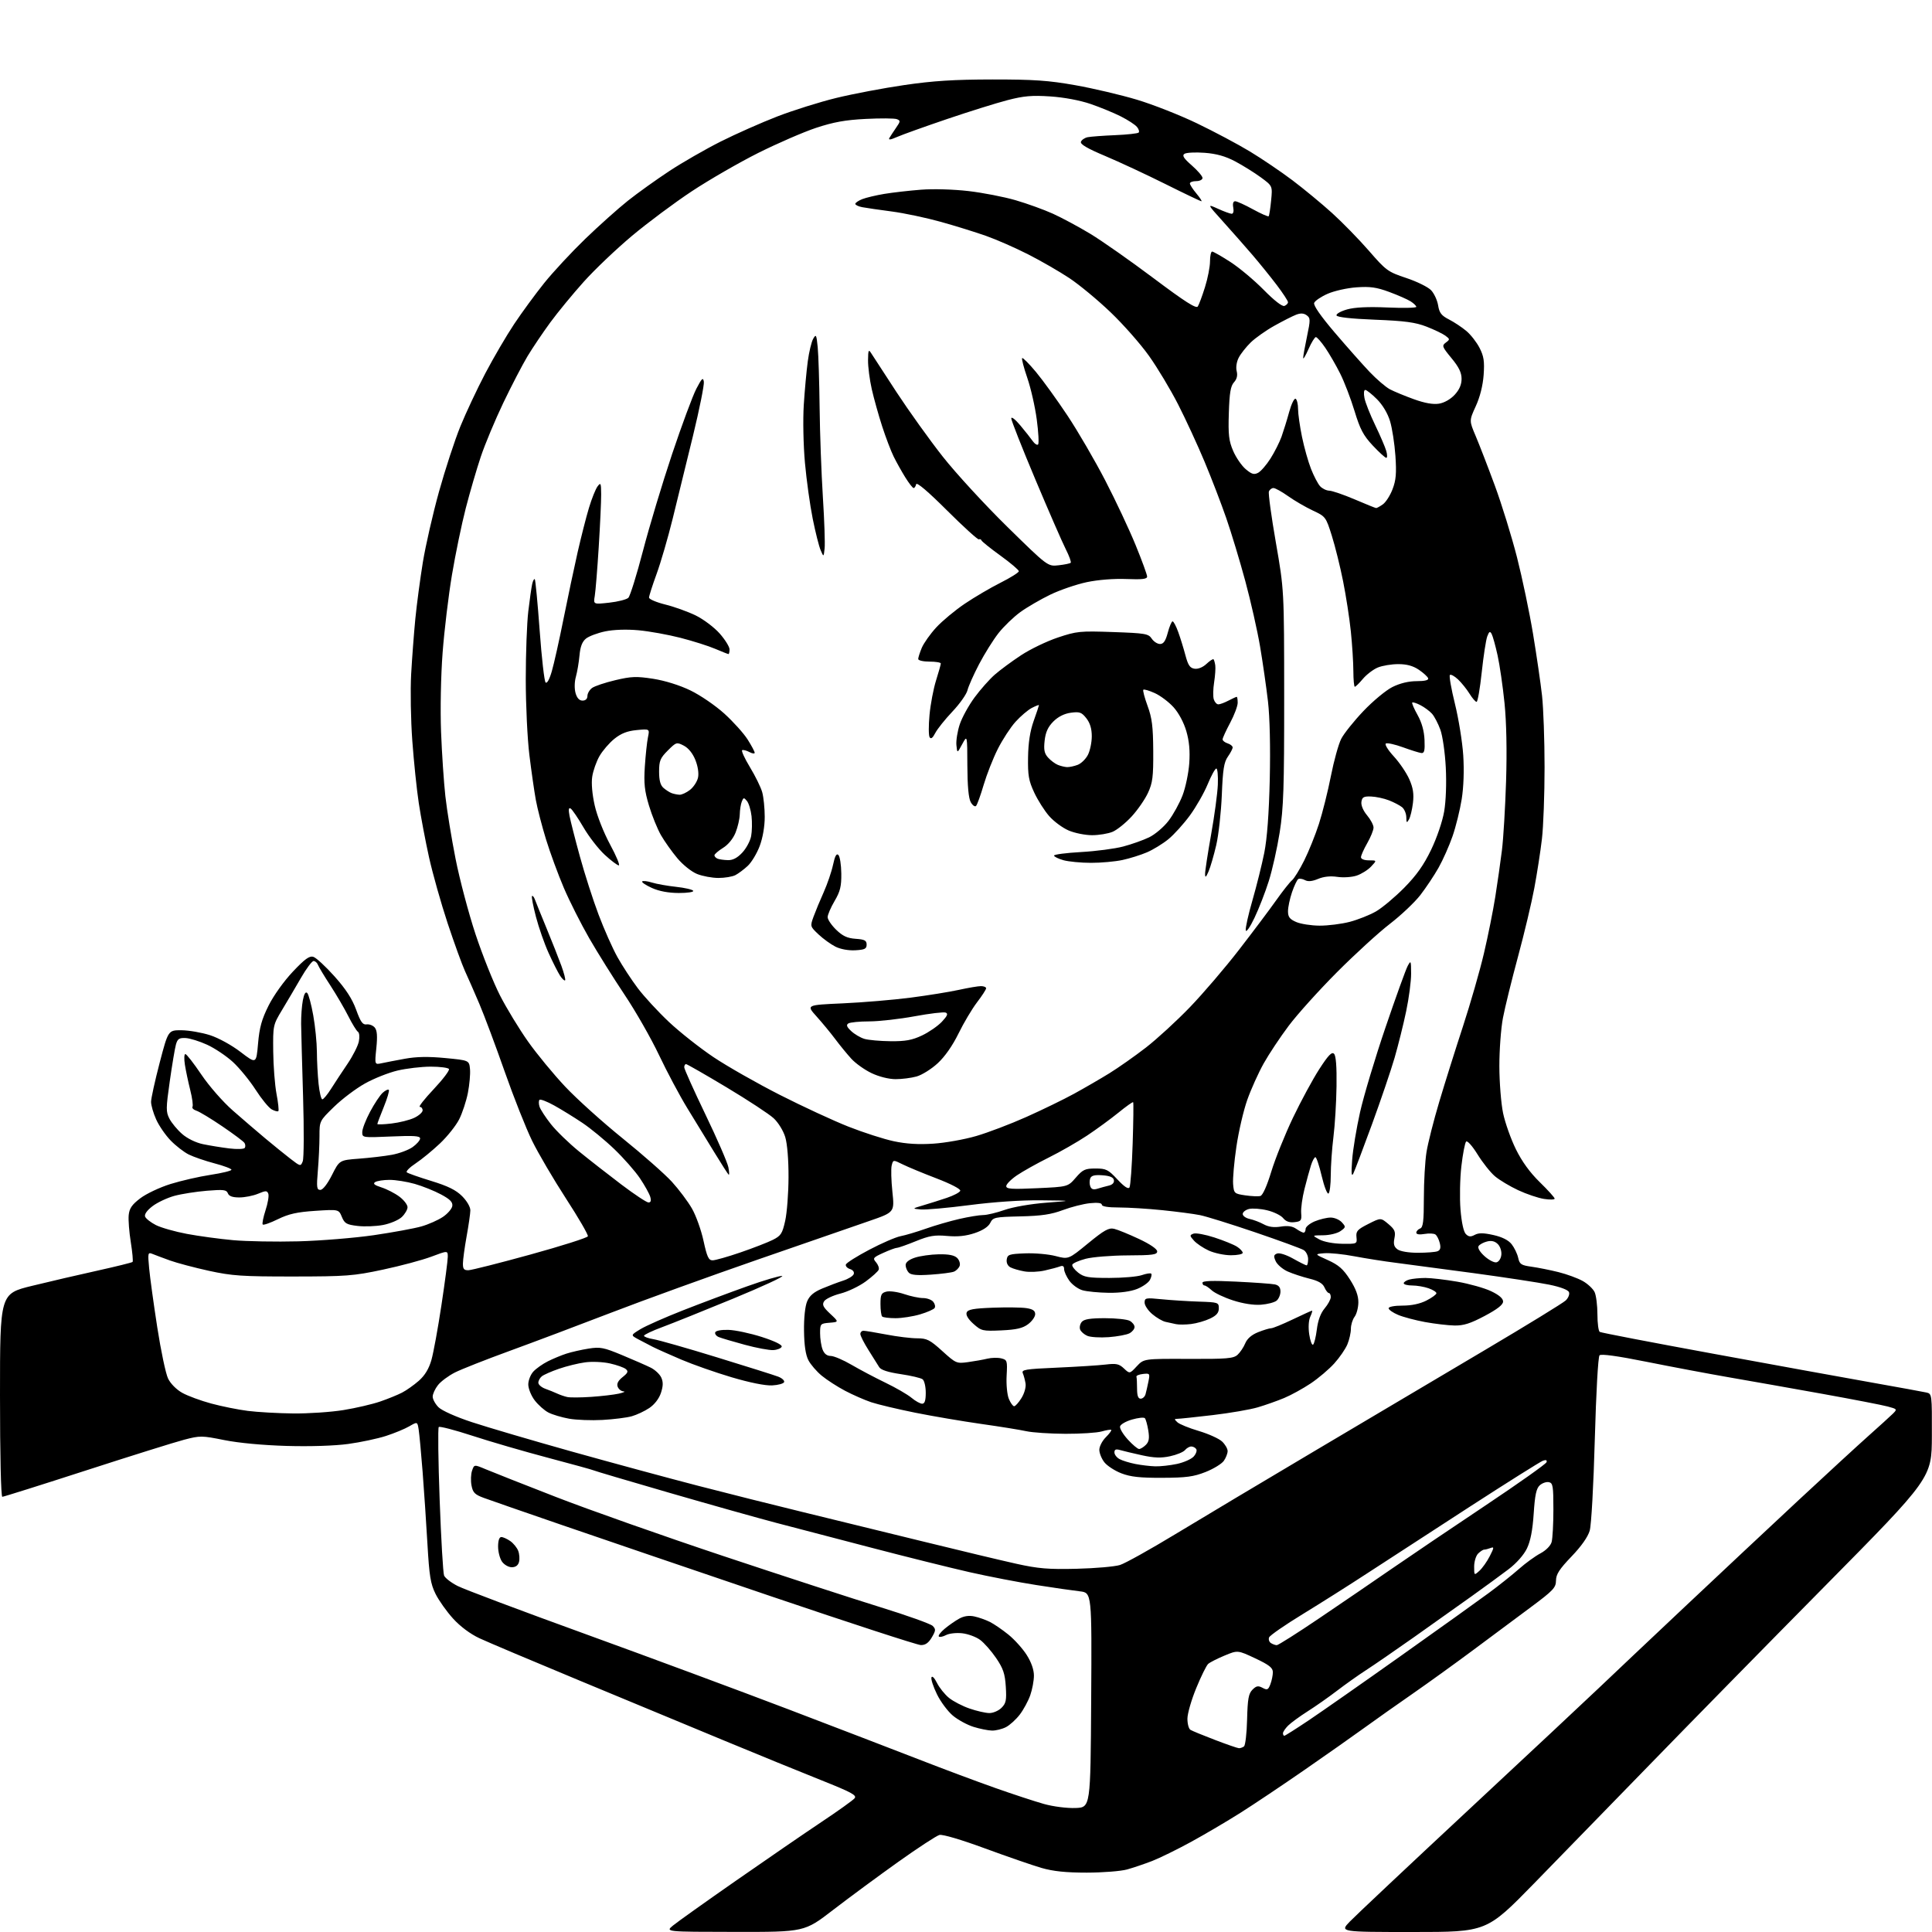 <?xml version="1.0" encoding="UTF-8" standalone="no"?>
<svg 
  version="1.1" 
  xmlns="http://www.w3.org/2000/svg" 
  xmlns:xlink="http://www.w3.org/1999/xlink" 
  xmlns:svg="http://www.w3.org/2000/svg"
  xmlns:rdf="http://www.w3.org/1999/02/22-rdf-syntax-ns#"
  xmlns:cc="http://creativecommons.org/ns#"
  xmlns:dc="http://purl.org/dc/elements/1.1/"
  viewBox="0 0 768 768"
  width="768"
  height="768"
>
<style>svg {background-color: white; }</style>"
<path stroke="none" fill="black" fill-rule="evenodd" d="M292.14,767.96C264.50,767.93 264.50,767.93 267.50,765.45C269.15,764.08 280.40,756.07 292.50,747.64C304.60,739.21 319.91,728.70 326.51,724.29C333.12,719.89 339.06,715.64 339.71,714.85C340.71,713.65 338.52,712.47 326.20,707.56C318.11,704.34 300.93,697.32 288.00,691.96C275.07,686.60 249.20,675.86 230.50,668.10C211.80,660.34 193.86,652.76 190.63,651.25C186.98,649.55 183.01,646.60 180.13,643.44C177.58,640.64 174.44,636.22 173.14,633.60C171.14,629.58 170.65,626.50 169.91,613.67C169.43,605.33 168.57,592.42 167.99,585.00C167.41,577.58 166.71,570.06 166.43,568.30C165.93,565.11 165.93,565.11 162.71,566.97C160.95,568.00 156.77,569.73 153.43,570.81C150.08,571.89 143.32,573.33 138.40,574.00C133.03,574.73 123.24,575.05 113.97,574.78C104.56,574.51 94.84,573.60 89.17,572.46C80.21,570.66 79.56,570.65 73.17,572.32C69.50,573.28 51.95,578.77 34.17,584.53C16.38,590.29 1.42,595.00 0.92,595.00C0.38,595.00 0.00,578.41 0.00,554.62C0.00,514.25 0.00,514.25 12.75,511.14C19.76,509.42 31.51,506.69 38.86,505.07C46.21,503.44 52.43,501.90 52.70,501.64C52.96,501.38 52.64,497.86 52.00,493.83C51.35,489.80 50.97,484.94 51.16,483.04C51.43,480.34 52.43,478.87 55.79,476.32C58.14,474.53 63.54,471.98 67.79,470.66C72.03,469.34 79.21,467.70 83.75,467.01C88.29,466.32 92.00,465.41 92.00,464.99C92.00,464.57 88.96,463.42 85.25,462.45C81.54,461.47 76.92,459.88 75.00,458.92C73.08,457.96 69.84,455.44 67.80,453.33C65.77,451.23 63.19,447.48 62.08,445.00C60.96,442.52 60.05,439.38 60.05,438.00C60.06,436.62 61.59,429.65 63.46,422.50C66.86,409.50 66.86,409.50 72.18,409.54C75.11,409.57 80.18,410.45 83.45,411.49C86.86,412.59 92.06,415.44 95.63,418.18C101.87,422.95 101.87,422.95 102.58,414.83C103.13,408.45 104.04,405.19 106.78,399.71C108.78,395.71 112.90,389.96 116.43,386.23C121.24,381.15 123.02,379.87 124.59,380.37C125.70,380.72 129.47,384.21 132.97,388.12C137.46,393.14 139.99,397.04 141.57,401.37C143.35,406.29 144.18,407.44 145.74,407.21C146.82,407.06 148.27,407.63 148.98,408.48C149.91,409.60 150.08,411.87 149.60,416.64C148.92,423.25 148.92,423.25 151.71,422.65C153.24,422.32 157.43,421.51 161.00,420.86C165.55,420.03 170.34,419.95 177.00,420.59C186.50,421.50 186.50,421.50 186.83,425.00C187.01,426.92 186.63,431.18 185.99,434.46C185.34,437.75 183.78,442.47 182.52,444.97C181.25,447.46 177.81,451.79 174.86,454.57C171.91,457.36 167.57,460.92 165.21,462.48C162.85,464.04 161.27,465.63 161.71,466.02C162.14,466.40 166.52,467.94 171.44,469.45C178.05,471.47 181.25,473.05 183.69,475.49C185.61,477.41 186.99,479.79 186.97,481.15C186.95,482.44 186.28,487.10 185.48,491.50C184.69,495.90 184.03,500.74 184.02,502.25C184.00,504.46 184.44,504.99 186.25,504.93C187.49,504.89 198.59,502.08 210.92,498.68C223.25,495.28 233.50,492.02 233.69,491.44C233.88,490.85 229.97,484.10 224.99,476.44C220.02,468.77 213.96,458.45 211.53,453.50C209.11,448.55 204.20,436.18 200.63,426.00C197.06,415.82 192.52,403.68 190.53,399.00C188.54,394.32 185.98,388.48 184.83,386.00C183.69,383.52 180.59,374.98 177.94,367.00C175.30,359.02 171.98,347.24 170.55,340.81C169.13,334.38 167.30,324.71 166.48,319.31C165.66,313.92 164.50,302.75 163.90,294.50C163.29,286.25 163.09,274.32 163.44,268.00C163.79,261.68 164.54,251.78 165.10,246.00C165.67,240.22 167.02,230.10 168.09,223.50C169.17,216.90 172.06,204.27 174.51,195.44C176.97,186.61 180.78,174.96 182.98,169.56C185.18,164.15 189.65,154.64 192.91,148.42C196.18,142.21 201.34,133.38 204.39,128.81C207.43,124.24 212.81,116.90 216.34,112.50C219.88,108.10 227.21,100.21 232.63,94.97C238.06,89.73 245.69,82.91 249.58,79.81C253.47,76.72 260.90,71.40 266.08,67.99C271.26,64.58 280.45,59.30 286.50,56.26C292.55,53.22 302.66,48.74 308.97,46.30C315.29,43.86 325.85,40.54 332.45,38.93C339.06,37.32 351.22,35.01 359.48,33.81C370.94,32.13 379.23,31.61 394.50,31.59C411.04,31.58 416.75,31.97 427.50,33.88C434.65,35.15 445.68,37.75 452.00,39.65C458.32,41.55 469.05,45.77 475.84,49.04C482.62,52.30 492.07,57.32 496.83,60.20C501.59,63.08 509.22,68.24 513.78,71.68C518.34,75.12 525.44,80.99 529.56,84.72C533.68,88.45 540.26,95.20 544.19,99.72C551.00,107.56 551.69,108.07 559.02,110.51C563.26,111.92 567.70,114.11 568.90,115.39C570.10,116.67 571.35,119.38 571.68,121.41C572.16,124.40 572.99,125.46 576.01,127.00C578.06,128.05 581.16,130.11 582.91,131.58C584.66,133.05 587.02,136.08 588.16,138.32C589.85,141.63 590.15,143.64 589.77,149.04C589.46,153.26 588.32,157.80 586.65,161.45C584.01,167.22 584.01,167.22 586.62,173.36C588.05,176.74 591.47,185.57 594.21,193.00C596.95,200.43 600.91,213.25 603.02,221.50C605.12,229.75 608.00,243.47 609.41,252.00C610.82,260.52 612.43,271.55 612.98,276.50C613.53,281.45 613.99,294.27 613.99,305.00C613.99,315.73 613.52,328.55 612.94,333.50C612.36,338.45 611.00,347.23 609.92,353.00C608.85,358.77 605.93,371.05 603.43,380.28C600.94,389.50 598.24,400.45 597.45,404.61C596.65,408.77 596.01,417.42 596.02,423.84C596.03,430.25 596.70,438.65 597.50,442.50C598.31,446.35 600.60,452.80 602.59,456.84C604.99,461.72 608.18,466.12 612.10,469.94C615.35,473.11 618.00,476.05 618.00,476.48C618.00,476.90 616.09,476.96 613.75,476.59C611.41,476.22 606.80,474.66 603.50,473.12C600.20,471.58 596.04,469.09 594.26,467.58C592.48,466.08 589.37,462.16 587.35,458.89C585.29,455.56 583.29,453.31 582.81,453.79C582.34,454.26 581.49,458.67 580.92,463.58C580.35,468.48 580.20,476.24 580.57,480.80C580.99,485.91 581.80,489.66 582.69,490.55C583.82,491.68 584.60,491.75 586.23,490.88C587.79,490.04 589.69,490.06 593.64,490.94C597.16,491.73 599.62,492.97 600.91,494.61C601.98,495.98 603.15,498.40 603.50,500.00C604.06,502.56 604.68,502.97 608.82,503.54C611.39,503.90 616.20,504.86 619.50,505.68C622.80,506.50 627.14,508.09 629.15,509.21C631.15,510.33 633.29,512.34 633.90,513.67C634.50,515.00 635.00,518.97 635.00,522.49C635.00,526.00 635.42,529.14 635.92,529.45C636.43,529.77 656.57,533.64 680.67,538.06C704.78,542.49 733.27,547.67 744.00,549.57C754.73,551.48 764.51,553.26 765.75,553.54C767.98,554.03 768.00,554.22 767.95,570.77C767.90,587.50 767.90,587.50 725.43,630.50C702.06,654.15 670.71,686.10 655.76,701.50C640.81,716.90 620.11,738.16 609.76,748.75C590.95,768.00 590.95,768.00 561.77,768.00C532.59,768.00 532.59,768.00 536.55,763.88C538.72,761.62 559.85,741.74 583.50,719.71C607.15,697.68 630.55,675.79 635.50,671.07C640.45,666.35 655.75,651.89 669.50,638.94C683.25,625.99 703.66,606.86 714.85,596.44C726.04,586.02 738.64,574.44 742.85,570.69C747.06,566.95 751.35,563.04 752.39,562.02C754.25,560.19 754.21,560.13 750.36,559.10C748.19,558.51 736.54,556.26 724.46,554.08C712.38,551.91 695.75,548.96 687.50,547.54C679.25,546.11 664.47,543.33 654.66,541.36C642.96,539.01 636.48,538.12 635.84,538.76C635.27,539.33 634.48,553.50 633.96,572.12C633.46,590.45 632.58,606.21 631.94,608.44C631.21,610.96 628.59,614.68 624.68,618.75C619.87,623.77 618.56,625.79 618.53,628.29C618.50,631.13 617.46,632.24 608.50,638.90C603.00,642.99 592.65,650.69 585.50,656.01C578.35,661.33 567.55,669.11 561.50,673.31C555.45,677.50 546.90,683.54 542.50,686.73C538.10,689.92 527.30,697.52 518.50,703.61C509.70,709.70 498.23,717.38 493.00,720.68C487.77,723.98 479.00,729.15 473.50,732.16C468.00,735.17 461.02,738.59 458.00,739.77C454.98,740.94 450.48,742.46 448.00,743.15C445.52,743.83 438.32,744.39 432.00,744.40C423.70,744.40 418.69,743.88 414.00,742.53C410.43,741.49 400.32,738.00 391.54,734.77C382.15,731.31 374.70,729.11 373.45,729.42C372.29,729.71 364.85,734.58 356.92,740.23C348.99,745.88 337.39,754.44 331.14,759.25C319.78,768.00 319.78,768.00 292.14,767.96zM427.50,718.71C433.50,718.50 433.50,718.50 433.76,675.81C434.02,633.13 434.02,633.13 429.26,632.58C426.64,632.28 418.83,631.16 411.90,630.07C404.97,628.99 393.04,626.69 385.40,624.96C377.75,623.22 360.25,618.87 346.50,615.27C332.75,611.68 315.70,607.23 308.61,605.37C301.53,603.51 282.42,598.14 266.16,593.43C249.89,588.71 236.32,584.70 236.00,584.50C235.68,584.30 227.56,582.06 217.96,579.52C208.36,576.98 194.78,573.03 187.79,570.74C180.80,568.46 174.78,566.89 174.41,567.26C174.04,567.63 174.20,580.66 174.77,596.21C175.34,611.77 176.13,625.31 176.53,626.30C176.93,627.28 179.35,629.16 181.93,630.46C184.50,631.77 207.28,640.34 232.55,649.50C257.82,658.67 294.25,672.18 313.50,679.52C332.75,686.87 356.15,695.85 365.50,699.49C374.85,703.13 388.35,708.18 395.50,710.70C402.65,713.23 411.43,716.11 415.00,717.11C418.68,718.14 424.11,718.83 427.50,718.71zM492.50,694.94C493.05,694.96 493.95,694.64 494.50,694.23C495.05,693.83 495.61,689.01 495.74,683.53C495.95,675.32 496.32,673.24 497.87,671.68C499.41,670.14 500.14,670.01 501.89,670.94C503.75,671.94 504.14,671.76 505.01,669.48C505.55,668.04 505.99,665.89 505.98,664.68C505.96,662.97 504.47,661.80 498.98,659.22C492.00,655.94 492.00,655.94 486.75,658.13C483.86,659.33 480.94,660.82 480.26,661.44C479.57,662.05 477.44,666.37 475.53,671.03C473.61,675.69 472.03,681.16 472.02,683.19C472.01,685.22 472.54,687.22 473.21,687.63C473.87,688.04 478.26,689.85 482.96,691.64C487.66,693.44 491.95,694.92 492.50,694.94zM510.54,690.00C510.83,690.00 515.22,687.22 520.29,683.82C525.35,680.42 541.88,668.87 557.00,658.14C572.12,647.42 587.79,636.21 591.82,633.23C595.84,630.26 601.25,625.95 603.84,623.66C606.43,621.37 610.25,618.60 612.32,617.50C614.53,616.33 616.38,614.46 616.79,613.00C617.18,611.62 617.50,605.78 617.50,600.02C617.50,590.67 617.30,589.50 615.68,589.18C614.67,588.98 613.05,589.55 612.08,590.43C610.71,591.67 610.15,594.28 609.67,601.67C609.23,608.31 608.39,612.62 606.97,615.56C605.73,618.12 602.81,621.42 599.70,623.78C596.84,625.95 590.23,630.79 585.00,634.53C579.77,638.27 569.47,645.58 562.10,650.79C554.72,655.99 546.17,661.88 543.09,663.87C540.00,665.87 534.79,669.56 531.49,672.09C528.20,674.61 522.93,678.31 519.78,680.30C516.64,682.30 513.15,684.85 512.03,685.97C510.92,687.08 510.00,688.45 510.00,689.00C510.00,689.55 510.24,690.00 510.54,690.00zM394.30,687.93C392.76,687.89 389.48,687.23 387.00,686.46C384.52,685.69 380.84,683.69 378.81,682.01C376.79,680.33 373.93,676.51 372.47,673.52C371.00,670.53 370.01,667.50 370.27,666.79C370.53,666.05 371.47,667.00 372.47,669.00C373.43,670.92 375.59,673.61 377.27,674.96C378.94,676.31 382.61,678.21 385.41,679.17C388.21,680.14 391.74,680.95 393.25,680.97C394.76,680.99 396.95,680.05 398.11,678.89C399.92,677.08 400.16,675.88 399.82,670.46C399.49,665.29 398.79,663.24 395.96,659.08C394.06,656.29 391.20,653.04 389.60,651.87C388.01,650.69 384.81,649.51 382.50,649.25C380.19,648.99 377.29,649.31 376.06,649.97C374.83,650.62 373.55,650.88 373.20,650.54C372.86,650.19 373.91,648.80 375.54,647.44C377.17,646.08 379.77,644.27 381.32,643.42C383.20,642.39 385.21,642.10 387.32,642.56C389.07,642.93 391.85,643.92 393.50,644.74C395.15,645.57 398.47,647.85 400.88,649.80C403.30,651.76 406.56,655.39 408.13,657.87C409.95,660.74 411.00,663.74 411.00,666.07C411.00,668.09 410.34,671.61 409.54,673.89C408.74,676.17 406.86,679.63 405.38,681.57C403.89,683.52 401.42,685.77 399.89,686.56C398.35,687.35 395.84,687.97 394.30,687.93zM366.03,653.94C364.64,653.91 337.85,645.18 306.50,634.55C275.15,623.91 237.57,611.11 223.00,606.09C208.43,601.08 194.60,596.28 192.28,595.42C188.73,594.11 187.96,593.32 187.43,590.48C187.08,588.63 187.18,585.99 187.65,584.62C188.50,582.13 188.50,582.13 193.00,584.02C195.47,585.07 208.07,590.04 221.00,595.07C233.93,600.10 263.85,610.66 287.50,618.54C311.15,626.42 339.22,635.56 349.89,638.86C360.55,642.15 369.94,645.51 370.75,646.32C372.06,647.63 372.01,648.17 370.40,650.90C369.09,653.11 367.84,653.98 366.03,653.94zM507.54,653.98C508.11,653.99 515.76,649.14 524.54,643.20C533.32,637.26 546.34,628.38 553.47,623.45C560.60,618.53 577.23,607.30 590.41,598.50C603.59,589.70 614.55,581.94 614.77,581.25C615.04,580.41 614.56,580.22 613.33,580.66C612.33,581.02 599.12,589.32 584.00,599.11C568.88,608.90 550.65,620.74 543.50,625.41C536.35,630.09 524.77,637.41 517.77,641.69C510.76,645.97 504.79,650.11 504.48,650.90C504.18,651.69 504.51,652.71 505.22,653.15C505.92,653.60 506.97,653.98 507.54,653.98zM588.11,624.40C589.26,623.36 591.11,620.75 592.20,618.61C593.95,615.18 593.99,614.79 592.51,615.36C591.59,615.71 590.46,616.00 589.99,616.00C589.52,616.00 588.44,616.71 587.57,617.57C586.71,618.44 586.00,620.76 586.00,622.73C586.00,626.31 586.00,626.31 588.11,624.40zM428.00,623.61C435.43,623.43 443.18,622.75 445.23,622.10C447.28,621.45 457.18,615.94 467.23,609.85C477.28,603.76 502.38,588.77 523.00,576.54C543.62,564.30 574.00,546.30 590.50,536.53C607.00,526.76 621.35,517.95 622.39,516.96C623.43,515.97 624.02,514.49 623.70,513.67C623.35,512.74 620.32,511.59 615.81,510.67C611.79,509.85 598.38,507.80 586.00,506.12C573.62,504.45 559.67,502.59 555.00,502.00C550.33,501.42 542.87,500.24 538.43,499.40C534.00,498.55 528.60,498.00 526.43,498.18C522.50,498.51 522.50,498.51 527.88,500.93C532.12,502.85 533.96,504.46 536.63,508.63C538.97,512.30 539.99,515.06 539.97,517.70C539.95,519.79 539.28,522.37 538.47,523.44C537.66,524.51 537.00,526.66 537.00,528.22C537.00,529.79 536.37,532.58 535.60,534.42C534.83,536.27 532.48,539.68 530.38,542.00C528.29,544.32 524.08,547.88 521.04,549.92C517.99,551.96 513.25,554.57 510.50,555.72C507.75,556.87 503.02,558.54 500.00,559.43C496.98,560.33 488.88,561.72 482.01,562.53C475.13,563.34 468.85,564.00 468.04,564.00C466.75,564.00 466.75,564.17 468.04,565.38C468.84,566.13 472.66,567.69 476.52,568.83C480.37,569.98 484.54,571.85 485.77,573.00C486.99,574.14 488.00,575.86 488.00,576.82C488.00,577.77 487.32,579.52 486.49,580.71C485.66,581.89 482.40,583.89 479.24,585.14C474.48,587.02 471.54,587.42 462.00,587.45C453.17,587.49 449.40,587.08 445.76,585.67C443.15,584.67 440.12,582.69 439.01,581.29C437.90,579.88 437.00,577.65 437.00,576.32C437.00,574.99 438.15,572.76 439.56,571.35C440.97,569.94 441.95,568.62 441.74,568.41C441.54,568.20 439.83,568.48 437.94,569.02C436.06,569.56 429.56,569.98 423.51,569.96C417.45,569.93 410.48,569.47 408.00,568.93C405.52,568.38 397.43,567.08 390.00,566.03C382.57,564.97 370.79,562.97 363.81,561.57C356.83,560.16 348.96,558.29 346.31,557.41C343.67,556.52 338.99,554.47 335.92,552.85C332.85,551.23 328.67,548.53 326.65,546.86C324.62,545.19 322.23,542.41 321.34,540.69C320.25,538.58 319.68,534.75 319.61,529.03C319.54,523.92 320.04,519.23 320.84,517.34C321.80,515.05 323.47,513.63 326.84,512.21C329.40,511.13 333.15,509.72 335.16,509.07C337.18,508.43 339.06,507.27 339.36,506.50C339.68,505.67 339.08,504.84 337.89,504.47C336.79,504.12 336.05,503.31 336.24,502.67C336.44,502.02 340.63,499.38 345.55,496.79C350.47,494.19 356.07,491.77 358.00,491.40C359.93,491.03 364.43,489.69 368.00,488.43C371.57,487.16 377.57,485.42 381.31,484.56C385.06,483.70 389.35,483.00 390.85,483.00C392.34,483.00 396.18,482.08 399.37,480.96C402.70,479.79 409.70,478.58 415.83,478.10C426.50,477.28 426.50,477.28 413.82,477.14C406.01,477.05 395.08,477.79 385.37,479.05C376.70,480.18 368.00,480.95 366.05,480.78C362.50,480.46 362.50,480.46 367.00,479.13C369.48,478.40 373.72,477.06 376.42,476.15C379.13,475.24 381.51,473.98 381.72,473.35C381.94,472.68 378.01,470.63 372.30,468.44C366.91,466.38 360.82,463.85 358.77,462.83C355.04,460.98 355.04,460.98 354.46,463.29C354.14,464.57 354.27,469.27 354.74,473.75C355.60,481.89 355.60,481.89 345.55,485.36C340.02,487.27 319.98,494.21 301.00,500.78C282.02,507.36 255.93,516.81 243.00,521.79C230.07,526.77 211.85,533.63 202.50,537.04C193.15,540.45 183.41,544.29 180.85,545.58C178.29,546.88 175.25,549.13 174.10,550.60C172.94,552.07 172.00,554.13 172.00,555.18C172.00,556.23 173.04,558.13 174.31,559.40C175.64,560.73 181.24,563.24 187.56,565.32C193.58,567.31 211.55,572.60 227.50,577.07C243.45,581.53 265.95,587.63 277.50,590.62C289.05,593.61 307.73,598.30 319.00,601.04C330.27,603.78 351.65,609.01 366.50,612.66C381.35,616.31 398.23,620.34 404.00,621.62C412.77,623.56 416.72,623.89 428.00,623.61zM203.44,623.00C202.16,623.00 200.41,622.00 199.56,620.78C198.70,619.56 198.00,616.86 198.00,614.78C198.00,612.38 198.47,611.00 199.28,611.00C199.98,611.00 201.58,611.72 202.84,612.60C204.10,613.48 205.52,615.23 206.00,616.49C206.48,617.75 206.62,619.73 206.32,620.89C205.96,622.27 204.97,623.00 203.44,623.00zM459.20,582.89C461.24,582.95 465.13,582.52 467.85,581.94C470.57,581.35 473.57,580.03 474.50,579.00C475.43,577.97 475.90,576.65 475.54,576.06C475.18,575.48 474.29,575.00 473.56,575.00C472.84,575.00 471.71,575.64 471.06,576.43C470.40,577.22 467.73,578.32 465.12,578.88C461.55,579.65 458.77,579.55 453.93,578.49C450.39,577.71 446.49,576.78 445.25,576.42C443.59,575.94 443.00,576.18 443.00,577.35C443.00,578.22 443.92,579.42 445.05,580.02C446.17,580.63 448.98,581.49 451.30,581.95C453.61,582.41 457.17,582.83 459.20,582.89zM452.81,576.00C453.39,576.00 454.59,575.26 455.49,574.36C456.74,573.12 456.97,571.74 456.46,568.61C456.09,566.35 455.48,564.16 455.10,563.75C454.72,563.34 452.41,563.59 449.96,564.30C447.51,565.01 445.38,566.25 445.23,567.06C445.07,567.88 446.48,570.22 448.36,572.27C450.23,574.32 452.24,576.00 452.81,576.00zM239.50,564.45C235.10,564.69 229.12,564.47 226.20,563.95C223.29,563.43 219.60,562.33 218.00,561.50C216.41,560.68 213.96,558.50 212.55,556.66C211.14,554.81 210.00,551.98 210.00,550.34C210.00,548.71 210.92,546.39 212.04,545.19C213.16,543.99 215.75,542.16 217.79,541.14C219.83,540.11 223.14,538.74 225.15,538.09C227.16,537.44 231.12,536.54 233.97,536.09C238.59,535.36 239.98,535.63 247.32,538.69C251.82,540.56 256.91,542.79 258.63,543.64C260.36,544.49 262.26,546.27 262.86,547.59C263.67,549.36 263.63,550.96 262.73,553.71C261.98,555.98 260.18,558.31 258.12,559.70C256.26,560.95 253.11,562.43 251.12,562.99C249.13,563.55 243.90,564.20 239.50,564.45zM116.50,561.87C122.55,561.94 131.55,561.33 136.50,560.53C141.45,559.73 148.01,558.20 151.09,557.14C154.16,556.09 158.09,554.49 159.82,553.59C161.56,552.70 164.56,550.57 166.49,548.88C168.88,546.77 170.48,544.15 171.49,540.64C172.30,537.81 174.10,527.99 175.48,518.81C176.87,509.64 178.00,500.99 178.00,499.61C178.00,497.09 178.00,497.09 171.48,499.54C167.90,500.89 159.24,503.21 152.23,504.70C140.52,507.20 137.67,507.41 116.50,507.43C96.24,507.44 92.26,507.17 83.06,505.17C77.32,503.91 70.35,502.06 67.56,501.06C64.78,500.05 61.64,498.88 60.59,498.45C58.79,497.71 58.71,498.04 59.29,504.18C59.62,507.76 61.07,518.30 62.51,527.60C63.95,536.89 65.88,546.07 66.81,547.99C67.80,550.04 70.14,552.39 72.49,553.70C74.68,554.91 79.85,556.82 83.99,557.93C88.12,559.05 94.65,560.36 98.50,560.85C102.35,561.34 110.45,561.80 116.50,561.87zM403.14,559.00C403.63,559.00 404.94,557.54 406.05,555.75C407.19,553.93 407.90,551.40 407.68,550.00C407.46,548.62 406.97,546.78 406.59,545.89C405.97,544.47 407.56,544.21 420.20,543.66C428.06,543.31 436.75,542.76 439.50,542.43C443.74,541.92 444.84,542.15 446.78,543.98C449.07,546.14 449.07,546.14 451.88,543.12C454.70,540.11 454.70,540.11 472.38,540.18C487.69,540.25 490.31,540.03 491.94,538.56C492.97,537.62 494.35,535.57 495.00,534.00C495.77,532.13 497.54,530.60 500.11,529.57C502.27,528.71 504.61,528.00 505.30,528.00C505.99,528.00 509.84,526.42 513.86,524.50C517.88,522.58 521.34,521.00 521.56,521.00C521.78,521.00 521.46,522.09 520.85,523.42C520.19,524.87 520.03,527.69 520.44,530.44C520.82,532.97 521.50,534.81 521.95,534.53C522.40,534.25 523.08,531.54 523.46,528.50C523.91,524.86 524.97,522.00 526.57,520.10C527.91,518.51 529.00,516.49 529.00,515.61C529.00,514.72 528.66,514.00 528.24,514.00C527.82,514.00 527.03,512.99 526.49,511.75C525.79,510.16 524.03,509.14 520.50,508.28C517.75,507.60 513.86,506.32 511.86,505.43C509.87,504.53 507.73,502.70 507.12,501.37C506.21,499.36 506.30,498.82 507.66,498.30C508.61,497.94 511.33,498.80 514.05,500.33C516.66,501.80 519.07,503.00 519.40,503.00C519.73,503.00 520.00,501.88 520.00,500.51C520.00,499.14 519.21,497.53 518.25,496.93C517.29,496.33 508.62,493.16 499.00,489.88C489.38,486.61 479.48,483.52 477.00,483.03C474.52,482.53 467.77,481.65 462.00,481.06C456.23,480.47 448.46,479.99 444.75,479.99C440.52,480.00 438.00,479.59 438.00,478.90C438.00,478.19 436.32,477.98 433.25,478.29C430.64,478.56 425.80,479.79 422.50,481.03C417.88,482.76 414.00,483.34 405.65,483.53C395.36,483.77 394.73,483.91 393.63,486.14C392.88,487.65 390.68,489.10 387.48,490.17C384.00,491.34 380.69,491.69 376.50,491.31C371.53,490.86 369.40,491.22 364.08,493.38C360.55,494.82 357.17,496.01 356.58,496.02C355.98,496.03 353.52,496.94 351.11,498.04C347.07,499.87 346.84,500.17 348.23,501.76C349.06,502.72 349.54,504.05 349.30,504.72C349.05,505.39 346.73,507.49 344.14,509.40C341.55,511.30 337.01,513.47 334.05,514.22C331.09,514.97 328.18,516.35 327.60,517.28C326.73,518.65 327.19,519.59 330.01,522.24C333.50,525.50 333.50,525.50 329.75,525.81C326.12,526.11 326.00,526.24 326.00,530.00C326.00,532.13 326.44,535.02 326.98,536.43C327.63,538.14 328.71,539.00 330.23,539.01C331.48,539.02 335.20,540.60 338.50,542.53C341.80,544.46 347.88,547.67 352.00,549.66C356.12,551.64 360.77,554.34 362.33,555.64C363.88,556.94 365.79,558.00 366.58,558.00C367.59,558.00 368.00,556.74 368.00,553.62C368.00,551.21 367.44,548.81 366.75,548.29C366.06,547.76 362.12,546.84 358.00,546.23C352.99,545.49 350.17,544.57 349.50,543.47C348.95,542.56 347.04,539.51 345.25,536.69C343.46,533.87 342.00,530.99 342.00,530.28C342.00,529.58 342.56,529.00 343.25,529.00C343.94,529.00 348.03,529.68 352.34,530.50C356.65,531.33 362.16,532.00 364.58,532.00C368.46,532.00 369.63,532.59 374.56,537.05C379.99,541.97 380.26,542.09 384.82,541.46C387.39,541.11 390.85,540.49 392.50,540.09C394.15,539.69 396.62,539.63 398.00,539.97C400.38,540.56 400.48,540.88 400.15,546.86C399.96,550.34 400.35,554.43 401.03,556.06C401.70,557.68 402.64,559.00 403.14,559.00zM235.00,555.28C239.12,555.00 244.07,554.42 246.00,553.99C247.93,553.55 248.76,553.16 247.86,553.10C246.95,553.05 245.91,552.22 245.54,551.26C245.08,550.06 245.69,548.86 247.49,547.42C249.62,545.73 249.86,545.13 248.76,544.22C248.02,543.60 245.19,542.60 242.46,541.99C239.70,541.37 235.31,541.18 232.56,541.56C229.84,541.93 225.16,543.08 222.17,544.12C219.17,545.15 216.11,546.50 215.36,547.12C214.61,547.74 214.00,548.88 214.00,549.65C214.00,550.42 215.24,551.50 216.75,552.05C218.26,552.59 220.40,553.46 221.50,553.97C222.60,554.48 224.40,555.10 225.50,555.34C226.60,555.59 230.88,555.56 235.00,555.28zM453.43,556.00C454.22,556.00 455.09,555.21 455.36,554.25C455.63,553.29 456.15,551.00 456.52,549.17C457.17,545.98 457.08,545.86 454.35,546.17C452.78,546.35 451.61,546.84 451.75,547.25C451.89,547.66 452.00,549.80 452.00,552.00C452.00,554.81 452.43,556.00 453.43,556.00zM306.92,550.72C304.20,550.86 298.00,549.61 290.81,547.48C284.38,545.57 275.38,542.41 270.81,540.46C266.24,538.51 261.15,536.24 259.50,535.41C257.85,534.58 255.19,533.19 253.59,532.32C250.69,530.74 250.69,530.74 254.59,528.36C256.74,527.05 264.35,523.69 271.50,520.88C278.65,518.07 290.09,513.78 296.93,511.35C303.76,508.91 310.06,507.06 310.92,507.22C311.79,507.39 303.05,511.43 291.50,516.20C279.95,520.96 267.24,526.07 263.25,527.55C259.26,529.02 256.00,530.57 256.00,530.99C256.00,531.40 257.69,532.01 259.75,532.35C261.81,532.68 273.18,535.92 285.00,539.56C296.82,543.19 307.75,546.63 309.29,547.22C310.82,547.80 311.91,548.77 311.71,549.39C311.51,550.00 309.35,550.60 306.92,550.72zM307.42,536.68C305.82,536.78 300.68,535.83 296.00,534.55C291.32,533.28 286.69,531.91 285.71,531.50C284.72,531.09 284.09,530.25 284.31,529.63C284.54,528.97 286.74,528.56 289.60,528.65C292.30,528.73 298.24,530.00 302.81,531.46C307.91,533.10 310.97,534.59 310.74,535.31C310.52,535.97 309.03,536.58 307.42,536.68zM440.74,531.54C437.31,531.79 433.48,531.56 432.23,531.02C430.98,530.49 429.69,529.36 429.37,528.51C429.04,527.67 429.33,526.31 430.01,525.49C430.91,524.40 433.38,524.00 439.19,524.00C443.56,524.00 448.00,524.47 449.07,525.04C450.13,525.60 451.00,526.71 451.00,527.50C451.00,528.29 450.10,529.41 448.99,530.00C447.89,530.59 444.18,531.28 440.74,531.54zM398.06,528.85C390.60,529.18 390.11,529.07 386.96,526.26C384.86,524.38 383.88,522.75 384.26,521.76C384.73,520.53 386.95,520.12 394.68,519.83C400.08,519.63 406.07,519.70 408.00,520.00C410.57,520.39 411.50,521.03 411.50,522.41C411.50,523.44 410.23,525.23 408.68,526.39C406.52,528.00 404.05,528.57 398.06,528.85zM473.50,526.32C471.30,526.59 468.60,526.61 467.50,526.37C466.40,526.12 464.52,525.71 463.33,525.46C462.13,525.21 459.77,523.84 458.08,522.41C456.38,520.99 455.00,518.92 455.00,517.81C455.00,515.93 455.43,515.84 461.75,516.47C465.46,516.84 472.10,517.26 476.50,517.41C484.22,517.66 484.50,517.75 484.50,520.08C484.50,521.86 483.58,522.94 481.00,524.16C479.07,525.08 475.70,526.05 473.50,526.32zM578.17,526.91C575.60,526.86 570.35,526.24 566.50,525.54C562.65,524.83 557.81,523.55 555.75,522.68C553.69,521.81 552.00,520.63 552.00,520.05C552.00,519.44 554.33,519.00 557.54,519.00C561.12,519.00 564.48,518.29 567.04,516.98C569.22,515.87 571.00,514.56 571.00,514.08C571.00,513.59 569.58,512.70 567.85,512.10C566.12,511.49 563.19,511.00 561.35,511.00C559.51,511.00 558.00,510.60 558.00,510.12C558.00,509.63 559.01,508.96 560.25,508.63C561.49,508.30 564.35,508.02 566.62,508.01C568.88,508.01 574.62,508.68 579.35,509.50C584.09,510.33 590.11,512.02 592.73,513.27C595.88,514.76 597.50,516.16 597.50,517.38C597.50,518.65 595.22,520.43 590.17,523.11C584.50,526.12 581.78,526.98 578.17,526.91zM355.99,524.00C353.43,524.00 351.03,523.70 350.67,523.33C350.30,522.97 350.00,520.73 350.00,518.35C350.00,514.64 350.33,513.95 352.38,513.44C353.69,513.11 356.86,513.55 359.42,514.42C361.98,515.29 365.35,516.00 366.91,516.00C368.48,516.00 370.30,516.66 370.96,517.46C371.63,518.26 371.89,519.37 371.54,519.93C371.20,520.49 368.60,521.63 365.78,522.47C362.95,523.31 358.54,524.00 355.99,524.00zM501.22,518.65C498.29,518.86 494.08,518.21 490.13,516.92C486.63,515.79 482.83,513.99 481.69,512.93C480.55,511.87 479.26,511.00 478.81,511.00C478.37,511.00 478.00,510.51 478.00,509.91C478.00,509.14 481.96,509.01 491.25,509.46C498.54,509.81 505.51,510.31 506.75,510.57C508.32,510.90 509.00,511.76 509.00,513.40C509.00,514.69 508.31,516.33 507.47,517.03C506.62,517.73 503.81,518.46 501.22,518.65zM440.73,513.91C436.75,513.86 432.06,513.40 430.31,512.90C428.55,512.39 426.19,510.67 425.06,509.08C423.93,507.49 423.00,505.43 423.00,504.49C423.00,503.31 422.49,502.98 421.33,503.43C420.41,503.78 417.67,504.51 415.23,505.06C412.79,505.61 409.16,505.76 407.15,505.39C405.14,505.03 402.69,504.32 401.69,503.80C400.59,503.23 400.00,502.01 400.19,500.68C400.47,498.71 401.17,498.47 407.50,498.23C411.35,498.08 416.80,498.56 419.62,499.30C424.74,500.64 424.74,500.64 432.53,494.25C438.99,488.96 440.77,487.97 442.91,488.48C444.34,488.82 448.76,490.63 452.75,492.50C457.17,494.57 460.00,496.51 460.00,497.45C460.00,498.76 458.17,499.01 448.25,499.04C441.79,499.07 434.27,499.67 431.55,500.39C428.83,501.11 426.45,502.16 426.25,502.74C426.06,503.31 427.11,504.73 428.59,505.89C430.90,507.71 432.62,508.00 440.99,508.00C446.33,508.00 452.14,507.50 453.90,506.88C455.66,506.27 457.34,506.01 457.63,506.30C457.92,506.59 457.69,507.71 457.11,508.79C456.53,509.88 454.24,511.49 452.01,512.38C449.47,513.39 445.26,513.97 440.73,513.91zM370.00,506.69C364.59,507.06 362.15,506.84 361.25,505.90C360.56,505.19 360.00,503.82 360.00,502.88C360.00,501.78 361.34,500.71 363.71,499.93C365.75,499.26 370.00,498.66 373.17,498.60C377.17,498.53 379.40,498.98 380.50,500.07C381.36,500.94 381.80,502.37 381.46,503.25C381.12,504.13 380.09,505.15 379.17,505.51C378.25,505.88 374.12,506.41 370.00,506.69zM594.83,501.80C595.78,501.62 596.63,500.35 596.80,498.87C596.98,497.39 596.37,495.51 595.41,494.55C594.24,493.39 592.90,493.06 591.12,493.51C589.69,493.87 588.18,494.69 587.76,495.33C587.30,496.03 588.22,497.62 590.08,499.31C591.77,500.85 593.91,501.97 594.83,501.80zM283.26,501.00C284.32,501.00 289.30,499.59 294.34,497.86C299.38,496.13 305.15,493.89 307.18,492.88C310.44,491.24 310.99,490.39 312.13,485.27C312.83,482.10 313.43,474.32 313.45,468.00C313.48,461.09 312.96,454.71 312.15,452.02C311.39,449.50 309.38,446.23 307.54,444.52C305.75,442.86 297.34,437.34 288.85,432.25C280.36,427.16 273.10,423.00 272.71,423.00C272.32,423.00 272.00,423.56 271.99,424.25C271.99,424.94 275.78,433.38 280.41,443.00C285.05,452.62 289.15,462.07 289.54,464.00C289.92,465.93 289.96,467.24 289.63,466.93C289.29,466.61 286.70,462.56 283.87,457.93C281.04,453.29 276.24,445.45 273.21,440.50C270.18,435.55 265.13,426.06 261.97,419.40C258.82,412.75 252.65,401.94 248.25,395.38C243.86,388.81 237.55,378.73 234.23,372.97C230.92,367.21 226.36,358.18 224.11,352.89C221.86,347.61 218.68,338.97 217.06,333.69C215.43,328.41 213.61,321.35 213.00,317.99C212.39,314.64 211.24,306.65 210.45,300.23C209.65,293.82 209.00,280.22 209.00,270.01C209.00,259.80 209.45,247.63 210.01,242.97C210.56,238.31 211.26,233.43 211.56,232.13C211.85,230.83 212.32,229.98 212.59,230.25C212.85,230.52 213.72,239.65 214.52,250.55C215.31,261.44 216.37,270.77 216.88,271.28C217.44,271.84 218.41,270.11 219.35,266.85C220.21,263.91 222.31,254.53 224.01,246.00C225.72,237.47 228.25,225.55 229.62,219.50C231.00,213.45 233.02,205.51 234.13,201.85C235.23,198.19 236.77,194.37 237.54,193.35C238.80,191.68 238.94,192.00 238.97,196.52C238.99,199.28 238.55,208.73 238.00,217.52C237.45,226.31 236.74,235.02 236.43,236.89C235.86,240.27 235.86,240.27 242.18,239.57C245.66,239.19 249.07,238.31 249.78,237.63C250.48,236.94 253.10,228.53 255.60,218.94C258.10,209.35 263.30,192.06 267.16,180.53C271.03,169.00 275.37,157.30 276.81,154.53C279.01,150.32 279.49,149.87 279.79,151.76C279.98,153.01 278.04,162.68 275.47,173.26C272.89,183.84 269.26,198.68 267.39,206.23C265.53,213.77 262.65,223.65 261.00,228.17C259.35,232.69 258.00,236.91 258.00,237.55C258.00,238.19 260.91,239.43 264.46,240.31C268.02,241.18 273.46,243.15 276.57,244.66C279.67,246.18 283.96,249.42 286.10,251.85C288.25,254.29 290.00,257.12 290.00,258.14C290.00,259.16 289.81,260.00 289.58,260.00C289.35,260.00 287.00,259.07 284.35,257.94C281.71,256.80 275.48,254.83 270.52,253.55C265.56,252.28 258.03,250.92 253.80,250.54C249.06,250.11 243.97,250.28 240.58,250.98C237.54,251.61 234.10,252.91 232.93,253.85C231.43,255.07 230.67,257.05 230.36,260.54C230.11,263.27 229.47,267.07 228.93,269.00C228.35,271.05 228.30,273.74 228.79,275.50C229.36,277.50 230.29,278.50 231.57,278.50C232.77,278.50 233.50,277.81 233.51,276.66C233.51,275.65 234.35,274.22 235.37,273.47C236.39,272.73 240.54,271.34 244.60,270.38C250.98,268.87 253.02,268.80 259.66,269.83C264.31,270.56 270.14,272.37 274.42,274.44C278.32,276.31 284.39,280.46 287.93,283.67C291.46,286.87 295.62,291.49 297.18,293.94C298.73,296.39 300.00,298.77 300.00,299.23C300.00,299.69 299.08,299.58 297.94,298.97C296.81,298.37 295.51,298.01 295.04,298.19C294.58,298.36 295.95,301.40 298.10,304.94C300.25,308.48 302.46,312.98 303.00,314.94C303.54,316.90 303.99,321.30 303.99,324.71C304.00,328.49 303.22,333.02 302.00,336.28C300.90,339.22 298.76,342.78 297.25,344.19C295.74,345.60 293.52,347.26 292.32,347.88C291.11,348.50 288.09,349.00 285.59,349.00C283.09,349.00 279.28,348.29 277.12,347.43C274.91,346.55 271.48,343.81 269.27,341.18C267.11,338.61 264.18,334.48 262.75,332.00C261.33,329.52 259.18,324.23 257.98,320.23C256.21,314.34 255.90,311.41 256.33,304.73C256.63,300.21 257.18,294.97 257.57,293.11C258.27,289.72 258.27,289.72 253.09,290.22C249.33,290.58 246.91,291.53 244.21,293.70C242.17,295.35 239.50,298.45 238.28,300.60C237.06,302.74 235.77,306.41 235.42,308.74C235.02,311.34 235.41,315.76 236.41,320.19C237.33,324.29 239.97,330.98 242.52,335.70C244.99,340.27 246.55,344.00 245.98,344.00C245.42,344.00 242.91,342.12 240.41,339.81C237.91,337.51 234.09,332.58 231.92,328.86C229.75,325.14 227.46,321.79 226.85,321.41C226.05,320.91 225.92,321.77 226.40,324.34C226.78,326.33 228.62,333.59 230.51,340.45C232.39,347.32 235.73,357.72 237.94,363.57C240.14,369.42 243.52,377.02 245.45,380.47C247.37,383.92 251.00,389.46 253.50,392.78C256.00,396.11 261.58,402.16 265.90,406.23C270.22,410.29 278.20,416.59 283.63,420.23C289.06,423.87 300.93,430.62 310.00,435.23C319.07,439.84 331.36,445.53 337.30,447.87C343.24,450.21 351.34,452.82 355.30,453.66C360.25,454.72 365.17,455.02 371.05,454.62C375.76,454.31 383.41,452.95 388.05,451.59C392.70,450.24 401.65,446.84 407.94,444.03C414.24,441.22 422.79,437.06 426.94,434.79C431.10,432.51 437.43,428.84 441.00,426.64C444.57,424.43 451.10,419.84 455.50,416.44C459.90,413.03 467.78,405.80 473.01,400.37C478.24,394.94 487.05,384.65 492.57,377.50C498.10,370.35 504.73,361.52 507.31,357.87C509.89,354.23 512.71,350.65 513.59,349.93C514.46,349.21 516.64,345.66 518.44,342.06C520.24,338.45 522.88,331.90 524.30,327.50C525.72,323.10 527.86,314.55 529.05,308.50C530.24,302.45 532.09,295.79 533.15,293.71C534.21,291.63 538.18,286.66 541.96,282.68C545.75,278.69 550.94,274.38 553.51,273.10C556.52,271.60 559.95,270.77 563.14,270.77C566.38,270.77 567.96,270.38 567.72,269.63C567.51,269.01 565.85,267.49 564.03,266.25C561.70,264.68 559.23,264.00 555.82,264.00C553.13,264.00 549.47,264.61 547.67,265.36C545.88,266.11 543.22,268.14 541.77,269.86C540.32,271.59 538.88,273.00 538.56,273.00C538.25,273.00 537.99,270.19 537.98,266.75C537.97,263.31 537.52,256.23 536.98,251.00C536.44,245.78 535.05,236.78 533.89,231.00C532.74,225.22 530.72,217.09 529.41,212.93C527.06,205.48 526.94,205.31 521.84,202.93C518.99,201.59 514.60,199.04 512.08,197.25C509.56,195.46 506.93,194.00 506.22,194.00C505.52,194.00 504.70,194.62 504.41,195.38C504.12,196.13 505.36,205.24 507.17,215.63C510.46,234.50 510.46,234.50 510.48,277.00C510.50,313.13 510.23,321.20 508.70,330.86C507.71,337.10 505.76,345.83 504.36,350.24C502.97,354.66 500.41,361.24 498.67,364.87C496.90,368.58 495.38,370.75 495.21,369.83C495.03,368.92 496.23,363.53 497.88,357.84C499.52,352.15 501.63,343.68 502.57,339.00C503.69,333.38 504.43,323.48 504.75,309.81C505.04,297.04 504.77,285.17 504.04,278.81C503.38,273.14 501.97,263.32 500.90,257.00C499.83,250.68 497.18,238.96 495.02,230.97C492.86,222.98 489.46,211.73 487.46,205.97C485.47,200.21 481.58,190.10 478.82,183.50C476.06,176.90 471.34,166.67 468.33,160.78C465.32,154.88 460.11,146.20 456.76,141.49C453.41,136.77 446.53,128.96 441.47,124.13C436.42,119.29 429.05,113.19 425.11,110.57C421.16,107.95 413.79,103.70 408.72,101.12C403.65,98.54 396.12,95.23 392.00,93.78C387.88,92.32 379.77,89.80 374.00,88.19C368.23,86.58 359.45,84.72 354.50,84.07C349.55,83.42 344.26,82.65 342.75,82.36C341.24,82.08 340.00,81.48 340.00,81.04C340.00,80.60 341.24,79.76 342.75,79.16C344.26,78.57 348.20,77.63 351.50,77.08C354.80,76.53 361.36,75.78 366.09,75.41C371.04,75.03 379.04,75.26 384.98,75.95C390.65,76.61 399.06,78.24 403.68,79.58C408.29,80.92 414.99,83.34 418.56,84.96C422.14,86.58 428.81,90.17 433.41,92.94C438.00,95.72 449.30,103.64 458.52,110.56C471.07,119.97 475.51,122.81 476.15,121.82C476.62,121.09 477.91,117.64 479.00,114.14C480.10,110.65 481.00,106.04 481.00,103.89C481.00,101.75 481.38,100.00 481.84,100.00C482.31,100.00 485.57,101.86 489.09,104.13C492.62,106.41 498.57,111.39 502.33,115.21C506.52,119.47 509.71,121.94 510.58,121.61C511.36,121.31 512.00,120.64 512.00,120.13C512.00,119.62 510.01,116.57 507.57,113.35C505.13,110.13 500.75,104.71 497.82,101.29C494.89,97.88 489.64,91.92 486.15,88.05C479.80,81.01 479.80,81.01 484.15,82.98C486.54,84.07 489.00,84.97 489.61,84.98C490.26,84.99 490.52,83.96 490.24,82.50C489.94,80.92 490.22,80.00 491.01,80.00C491.69,80.00 494.87,81.44 498.08,83.21C501.29,84.97 504.10,86.21 504.32,85.96C504.54,85.71 504.98,82.89 505.29,79.71C505.86,73.92 505.86,73.92 501.18,70.49C498.61,68.61 494.02,65.75 491.00,64.15C487.10,62.09 483.57,61.10 478.86,60.74C475.21,60.47 471.61,60.65 470.86,61.14C469.82,61.82 470.49,62.90 473.77,65.77C476.11,67.82 478.02,70.06 478.02,70.75C478.01,71.44 476.88,72.00 475.50,72.00C474.12,72.00 473.00,72.42 473.00,72.92C473.00,73.43 474.17,75.23 475.59,76.92C477.01,78.62 477.91,80.00 477.58,80.00C477.24,80.00 470.79,76.92 463.24,73.15C455.68,69.38 444.93,64.37 439.33,62.01C432.18,59.00 429.32,57.32 429.69,56.35C429.98,55.60 431.18,54.78 432.36,54.54C433.54,54.30 438.43,53.93 443.24,53.73C448.04,53.53 452.27,53.06 452.63,52.70C452.99,52.34 452.69,51.33 451.96,50.45C451.22,49.56 448.35,47.69 445.56,46.28C442.78,44.87 437.35,42.64 433.50,41.32C429.28,39.88 422.93,38.69 417.50,38.33C410.22,37.85 406.97,38.13 400.50,39.81C396.10,40.95 385.30,44.33 376.50,47.31C367.70,50.30 358.77,53.49 356.66,54.42C353.92,55.62 353.03,55.73 353.57,54.80C353.99,54.09 355.19,52.26 356.23,50.75C357.97,48.24 358.00,47.94 356.49,47.36C355.58,47.01 350.04,46.97 344.17,47.27C336.03,47.68 331.34,48.53 324.38,50.83C319.37,52.50 309.02,56.99 301.38,60.81C293.75,64.64 281.88,71.49 275.01,76.03C268.14,80.57 257.43,88.55 251.22,93.76C245.00,98.97 236.37,107.18 232.04,112.02C227.70,116.85 221.73,124.12 218.76,128.16C215.80,132.20 211.72,138.26 209.69,141.62C207.67,144.99 203.34,153.32 200.08,160.12C196.82,166.93 192.80,176.55 191.14,181.50C189.48,186.45 186.78,195.69 185.15,202.02C183.51,208.36 181.04,220.29 179.66,228.52C178.28,236.76 176.60,250.70 175.94,259.50C175.24,268.74 174.99,282.05 175.33,291.00C175.66,299.52 176.43,311.00 177.04,316.50C177.65,322.00 179.47,333.19 181.09,341.37C182.70,349.55 186.28,363.05 189.03,371.37C191.79,379.69 196.17,390.65 198.77,395.73C201.37,400.81 206.37,409.02 209.87,413.98C213.37,418.94 220.03,427.02 224.66,431.94C229.29,436.86 239.58,446.13 247.53,452.54C255.47,458.95 264.26,466.69 267.06,469.75C269.85,472.81 273.45,477.60 275.06,480.41C276.67,483.21 278.74,488.99 279.66,493.25C281.05,499.64 281.68,501.00 283.26,501.00zM489.25,498.98C486.64,498.97 482.70,498.13 480.50,497.12C478.30,496.11 475.65,494.33 474.61,493.16C472.88,491.21 472.86,490.99 474.41,490.40C475.34,490.04 479.11,490.73 482.80,491.94C486.48,493.14 490.51,494.78 491.75,495.59C492.99,496.39 494.00,497.49 494.00,498.02C494.00,498.56 491.86,498.99 489.25,498.98zM563.61,498.00C567.03,498.00 570.55,497.73 571.41,497.40C572.55,496.96 572.81,496.06 572.34,494.15C571.98,492.69 571.20,491.15 570.60,490.73C569.99,490.30 568.04,490.21 566.25,490.52C564.24,490.87 563.00,490.68 563.00,490.01C563.00,489.42 563.67,488.68 564.50,488.36C565.71,487.90 566.00,485.56 566.01,476.14C566.01,469.74 566.48,461.57 567.05,458.00C567.62,454.43 569.90,445.43 572.12,438.00C574.33,430.57 578.58,417.07 581.55,408.00C584.51,398.93 588.27,385.88 589.88,379.00C591.50,372.12 593.53,362.00 594.40,356.50C595.27,351.00 596.46,342.68 597.04,338.00C597.62,333.32 598.36,320.95 598.69,310.50C599.07,298.44 598.84,287.12 598.07,279.50C597.40,272.90 596.16,264.35 595.31,260.50C594.46,256.65 593.40,252.82 592.95,252.00C592.30,250.80 591.95,251.00 591.20,253.00C590.69,254.38 589.70,260.79 589.01,267.25C588.33,273.71 587.40,279.00 586.96,279.00C586.52,279.00 585.25,277.53 584.14,275.73C583.03,273.94 580.97,271.38 579.57,270.06C578.16,268.74 576.71,267.96 576.35,268.32C575.99,268.68 576.89,273.84 578.36,279.78C579.83,285.73 581.31,294.93 581.66,300.23C582.05,306.24 581.82,312.83 581.05,317.69C580.36,321.99 578.73,328.61 577.41,332.41C576.09,336.21 573.59,341.84 571.86,344.91C570.13,347.98 566.86,352.88 564.61,355.80C562.35,358.71 556.90,363.86 552.50,367.25C548.10,370.63 538.65,379.27 531.49,386.45C524.34,393.63 515.70,403.21 512.30,407.74C508.90,412.27 504.41,419.02 502.33,422.74C500.25,426.46 497.31,432.97 495.81,437.21C494.31,441.45 492.36,449.84 491.48,455.87C490.59,461.89 490.01,468.55 490.18,470.66C490.49,474.38 490.64,474.52 495.00,475.17C497.48,475.53 500.18,475.65 501.02,475.42C501.95,475.17 503.63,471.41 505.35,465.76C506.90,460.67 510.77,451.04 513.95,444.37C517.14,437.70 521.86,428.98 524.44,424.99C528.01,419.47 529.41,418.01 530.30,418.90C531.07,419.67 531.40,424.00 531.29,431.78C531.20,438.23 530.65,447.31 530.06,451.97C529.48,456.63 529.00,463.47 529.00,467.16C529.00,470.86 528.59,474.14 528.09,474.45C527.58,474.76 526.38,471.63 525.40,467.51C524.43,463.38 523.30,460.00 522.89,460.00C522.49,460.00 521.69,461.46 521.13,463.25C520.56,465.04 519.40,469.29 518.54,472.69C517.68,476.09 517.09,480.37 517.24,482.19C517.47,485.18 517.22,485.53 514.57,485.83C512.57,486.06 511.13,485.54 510.07,484.22C509.21,483.14 506.36,481.75 503.74,481.12C501.12,480.48 497.86,480.25 496.49,480.59C495.12,480.94 494.00,481.83 494.00,482.59C494.00,483.34 495.24,484.23 496.75,484.55C498.26,484.87 500.78,485.83 502.34,486.68C504.29,487.74 506.44,488.03 509.15,487.59C511.92,487.15 513.75,487.42 515.27,488.48C516.47,489.32 517.79,490.00 518.22,490.00C518.65,490.00 519.00,489.33 519.00,488.51C519.00,487.70 520.63,486.35 522.62,485.51C524.61,484.68 527.47,484.00 528.97,484.00C530.46,484.00 532.46,484.85 533.41,485.90C535.04,487.70 535.01,487.88 532.84,489.40C531.58,490.28 528.52,491.02 526.03,491.04C521.50,491.08 521.50,491.08 524.50,492.71C526.25,493.65 530.01,494.37 533.50,494.42C539.45,494.50 539.50,494.48 539.22,491.78C538.97,489.43 539.59,488.73 543.91,486.55C548.88,484.03 548.88,484.03 551.90,486.57C554.45,488.72 554.83,489.60 554.31,492.21C553.84,494.54 554.14,495.63 555.54,496.65C556.62,497.44 559.96,498.00 563.61,498.00zM118.62,493.45C127.48,493.21 140.98,492.11 148.62,491.00C156.25,489.88 164.78,488.31 167.56,487.51C170.35,486.71 174.17,485.01 176.06,483.74C177.95,482.47 179.63,480.52 179.80,479.40C180.02,477.86 178.92,476.74 175.30,474.80C172.66,473.38 167.96,471.50 164.85,470.61C161.74,469.73 157.24,469.01 154.85,469.02C152.46,469.02 149.88,469.42 149.13,469.90C148.14,470.53 148.82,471.11 151.63,472.01C153.76,472.69 156.96,474.34 158.75,475.67C160.54,477.01 162.00,478.90 162.00,479.88C162.00,480.85 160.96,482.62 159.70,483.81C158.43,485.00 155.09,486.41 152.27,486.95C149.45,487.48 144.89,487.66 142.14,487.33C137.76,486.81 136.98,486.36 135.89,483.73C134.64,480.72 134.64,480.72 125.31,481.33C118.06,481.81 114.76,482.55 110.49,484.64C107.47,486.12 104.75,487.08 104.44,486.77C104.14,486.47 104.64,483.93 105.55,481.12C106.47,478.32 106.97,475.36 106.66,474.54C106.16,473.24 105.67,473.24 102.58,474.53C100.64,475.34 97.30,476.00 95.14,476.00C92.42,476.00 91.02,475.50 90.58,474.35C90.04,472.94 88.85,472.80 82.23,473.34C77.98,473.69 72.17,474.60 69.33,475.37C66.49,476.15 62.57,477.99 60.64,479.46C58.44,481.14 57.33,482.70 57.68,483.62C57.99,484.42 59.92,485.94 61.96,486.98C64.00,488.02 69.55,489.60 74.29,490.49C79.03,491.38 87.31,492.50 92.70,492.99C98.09,493.47 109.75,493.68 118.62,493.45zM257.78,478.00C258.71,478.00 258.93,477.30 258.48,475.75C258.12,474.51 256.28,471.20 254.39,468.39C252.50,465.58 247.92,460.37 244.22,456.82C240.53,453.27 234.80,448.56 231.50,446.35C228.20,444.14 223.16,441.03 220.31,439.45C217.45,437.86 214.82,436.85 214.46,437.20C214.11,437.56 214.11,438.78 214.47,439.92C214.83,441.05 216.87,444.18 218.99,446.86C221.11,449.55 226.14,454.43 230.17,457.71C234.20,460.99 241.76,466.90 246.97,470.84C252.17,474.78 257.04,478.00 257.78,478.00zM127.34,473.00C128.33,473.00 130.15,470.67 131.96,467.09C134.94,461.18 134.94,461.18 142.72,460.59C147.00,460.27 152.88,459.58 155.78,459.05C158.68,458.52 162.40,457.14 164.03,455.98C165.66,454.82 167.00,453.28 167.00,452.56C167.00,451.54 164.53,451.37 155.50,451.77C144.09,452.27 144.00,452.26 144.00,450.03C144.00,448.79 145.40,445.15 147.11,441.95C148.82,438.74 151.07,435.34 152.12,434.40C153.16,433.45 154.26,432.93 154.56,433.23C154.86,433.53 153.96,436.60 152.55,440.06C151.15,443.52 150.00,446.55 150.00,446.81C150.00,447.07 152.55,446.98 155.66,446.61C158.77,446.25 162.82,445.23 164.66,444.36C166.50,443.49 168.00,442.15 168.00,441.39C168.00,440.62 167.50,440.00 166.88,440.00C166.26,440.00 168.75,436.83 172.41,432.95C176.06,429.07 178.79,425.47 178.47,424.95C178.15,424.43 174.87,424.01 171.19,424.01C167.51,424.02 161.58,424.72 158.02,425.56C154.46,426.40 148.63,428.71 145.07,430.71C141.50,432.70 135.98,436.86 132.80,439.96C127.00,445.60 127.00,445.60 127.00,451.65C127.00,454.98 126.71,461.14 126.35,465.35C125.79,472.02 125.91,473.00 127.34,473.00zM412.25,472.33C424.50,471.77 424.50,471.77 427.65,468.13C430.43,464.92 431.34,464.50 435.47,464.50C439.70,464.50 440.53,464.92 444.20,468.85C446.92,471.76 448.50,472.81 448.99,472.02C449.39,471.36 449.96,463.56 450.25,454.67C450.54,445.77 450.63,438.34 450.45,438.14C450.27,437.95 447.63,439.82 444.58,442.31C441.52,444.79 435.92,448.89 432.13,451.41C428.33,453.94 421.47,457.87 416.86,460.16C412.26,462.45 406.59,465.62 404.25,467.21C401.91,468.80 400.00,470.73 400.00,471.50C400.00,472.66 402.14,472.80 412.25,472.33zM436.26,472.53C437.49,472.15 439.53,471.59 440.80,471.29C442.23,470.95 442.98,470.13 442.79,469.12C442.58,467.99 441.20,467.41 438.23,467.19C435.10,466.97 433.82,467.30 433.38,468.44C433.06,469.30 433.06,470.73 433.41,471.61C433.84,472.76 434.67,473.03 436.26,472.53zM537.96,466.50C537.24,467.93 537.11,466.41 537.50,461.13C537.79,457.08 539.21,448.53 540.64,442.13C542.07,435.74 546.61,420.60 550.73,408.50C554.85,396.40 558.83,385.38 559.57,384.00C560.84,381.64 560.92,381.81 560.94,387.00C560.96,390.02 560.07,396.77 558.97,402.00C557.88,407.23 555.80,415.55 554.37,420.50C552.93,425.45 548.88,437.38 545.36,447.00C541.84,456.62 538.51,465.40 537.96,466.50zM120.35,461.63C120.81,460.46 120.87,448.93 120.48,436.00C120.09,423.07 119.74,410.02 119.70,407.00C119.67,403.98 119.98,399.75 120.39,397.62C120.88,395.06 121.48,394.08 122.13,394.73C122.67,395.27 123.75,399.27 124.52,403.61C125.30,407.95 125.95,414.47 125.97,418.10C125.98,421.74 126.29,427.47 126.64,430.85C127.00,434.23 127.66,437.00 128.13,437.00C128.59,437.00 130.18,435.09 131.65,432.75C133.13,430.41 136.06,425.95 138.18,422.83C140.29,419.71 142.31,415.72 142.65,413.98C143.01,412.19 142.85,410.51 142.28,410.15C141.72,409.79 140.02,407.02 138.49,404.00C136.97,400.98 133.75,395.47 131.34,391.76C128.92,388.06 126.69,384.34 126.37,383.51C126.05,382.68 125.27,382.01 124.64,382.02C124.01,382.03 121.75,385.06 119.61,388.77C117.48,392.47 114.10,398.20 112.11,401.50C108.54,407.43 108.50,407.63 108.61,418.00C108.67,423.77 109.26,431.36 109.92,434.85C110.59,438.35 110.91,441.42 110.65,441.68C110.39,441.95 109.21,441.65 108.04,441.02C106.87,440.40 103.98,436.87 101.61,433.19C99.24,429.51 95.18,424.55 92.58,422.16C89.98,419.77 85.37,416.69 82.34,415.30C79.31,413.91 75.45,412.71 73.76,412.64C71.20,412.52 70.56,412.96 69.92,415.28C69.50,416.81 68.40,423.38 67.48,429.88C65.95,440.60 65.94,441.98 67.35,444.70C68.20,446.35 70.46,449.08 72.37,450.75C74.44,452.57 77.79,454.21 80.67,454.82C83.33,455.37 88.03,456.14 91.13,456.52C94.23,456.89 97.01,456.80 97.31,456.30C97.62,455.81 97.56,454.92 97.18,454.33C96.81,453.74 92.84,450.77 88.36,447.73C83.89,444.69 79.27,441.90 78.10,441.53C76.93,441.16 76.22,440.45 76.52,439.96C76.83,439.47 76.42,436.47 75.62,433.29C74.82,430.10 73.87,425.59 73.50,423.25C73.13,420.91 73.21,419.00 73.68,419.00C74.15,419.00 77.00,422.66 80.02,427.13C83.11,431.71 88.55,437.94 92.50,441.41C96.35,444.79 102.18,449.80 105.45,452.53C108.72,455.26 113.22,458.91 115.45,460.63C119.44,463.71 119.51,463.72 120.35,461.63zM356.00,428.98C353.35,428.98 349.45,428.01 346.50,426.61C343.75,425.31 340.12,422.73 338.42,420.87C336.73,419.02 333.83,415.48 331.98,413.00C330.12,410.52 326.78,406.48 324.55,404.00C320.50,399.50 320.50,399.50 335.00,398.85C342.98,398.49 355.12,397.47 362.00,396.58C368.88,395.69 377.51,394.29 381.20,393.48C384.88,392.67 388.82,392.00 389.95,392.00C391.08,392.00 392.00,392.39 392.00,392.86C392.00,393.33 390.37,395.85 388.37,398.46C386.38,401.08 383.06,406.65 381.01,410.86C378.65,415.67 375.60,420.04 372.74,422.67C370.25,424.97 366.47,427.33 364.35,427.92C362.23,428.51 358.48,428.99 356.00,428.98zM354.00,413.90C359.92,413.96 362.56,413.48 366.50,411.62C369.25,410.32 372.81,407.86 374.41,406.16C376.61,403.81 376.97,402.93 375.91,402.52C375.13,402.22 369.58,402.88 363.56,403.99C357.54,405.10 349.44,406.01 345.56,406.02C341.68,406.02 337.93,406.39 337.24,406.83C336.30,407.43 336.58,408.20 338.36,409.87C339.67,411.10 342.03,412.49 343.62,412.97C345.20,413.44 349.88,413.86 354.00,413.90zM224.63,389.70C224.37,389.96 223.47,389.12 222.63,387.84C221.79,386.55 219.75,382.52 218.10,378.87C216.44,375.23 214.17,368.74 213.05,364.45C211.93,360.17 211.22,356.45 211.48,356.19C211.74,355.93 212.27,356.57 212.65,357.61C213.03,358.65 215.11,363.77 217.26,369.00C219.42,374.23 222.06,380.92 223.14,383.87C224.22,386.82 224.89,389.45 224.63,389.70zM340.00,377.75C337.31,377.90 334.14,377.33 332.12,376.32C330.27,375.39 327.23,373.20 325.37,371.44C322.03,368.29 322.01,368.22 323.40,364.38C324.18,362.25 325.99,357.87 327.44,354.65C328.88,351.43 330.55,346.55 331.14,343.80C331.90,340.24 332.52,339.12 333.28,339.88C333.87,340.47 334.39,343.78 334.43,347.23C334.49,352.35 334.00,354.36 331.75,358.18C330.24,360.75 329.00,363.63 329.00,364.58C329.00,365.52 330.52,367.78 332.39,369.59C334.97,372.10 336.80,372.95 340.14,373.19C343.73,373.44 344.50,373.85 344.50,375.50C344.50,377.17 343.75,377.54 340.00,377.75zM524.54,367.96C527.86,367.98 533.26,367.30 536.54,366.45C539.82,365.59 544.52,363.72 547.00,362.29C549.48,360.85 554.51,356.63 558.19,352.91C563.07,347.96 565.95,343.90 568.88,337.82C571.17,333.08 573.40,326.52 574.08,322.57C574.78,318.47 575.05,311.34 574.72,305.07C574.42,299.23 573.46,292.51 572.56,290.05C571.67,287.60 570.17,284.74 569.23,283.70C568.28,282.65 566.22,281.13 564.66,280.32C563.09,279.51 561.62,279.04 561.39,279.27C561.16,279.51 562.11,281.74 563.51,284.23C565.19,287.24 566.12,290.59 566.27,294.14C566.45,298.40 566.19,299.47 565.00,299.34C564.17,299.25 560.89,298.22 557.70,297.06C554.51,295.90 551.45,295.22 550.90,295.56C550.35,295.90 551.77,298.19 554.04,300.66C556.32,303.13 559.09,307.21 560.21,309.74C561.73,313.19 562.10,315.54 561.67,319.17C561.35,321.83 560.64,324.80 560.08,325.76C559.20,327.26 559.06,327.13 559.03,324.87C559.01,323.43 558.27,321.64 557.38,320.90C556.49,320.17 554.13,318.93 552.13,318.15C550.14,317.37 546.92,316.69 545.00,316.62C542.08,316.52 541.45,316.88 541.18,318.77C540.99,320.12 541.90,322.28 543.43,324.10C544.84,325.78 546.00,327.97 546.00,328.97C546.00,329.98 544.88,332.75 543.51,335.15C542.14,337.54 541.02,340.06 541.01,340.75C541.00,341.49 542.30,342.00 544.17,342.00C547.35,342.00 547.35,342.00 545.03,344.47C543.75,345.83 541.16,347.45 539.28,348.07C537.38,348.70 533.96,348.92 531.62,348.57C528.86,348.16 526.19,348.44 523.96,349.38C521.61,350.36 519.96,350.52 518.74,349.86C517.76,349.34 516.56,349.15 516.07,349.45C515.59,349.76 514.47,352.11 513.59,354.68C512.72,357.25 512.00,360.65 512.00,362.23C512.00,364.51 512.67,365.39 515.25,366.51C517.04,367.29 521.22,367.94 524.54,367.96zM269.81,354.98C265.68,354.96 261.98,354.27 259.10,352.96C256.68,351.86 254.96,350.70 255.28,350.38C255.60,350.06 257.36,350.26 259.18,350.83C261.01,351.40 265.31,352.16 268.75,352.53C272.19,352.90 275.25,353.60 275.56,354.10C275.87,354.60 273.31,354.99 269.81,354.98zM480.42,346.42C479.38,348.80 479.07,349.04 479.04,347.45C479.02,346.32 480.09,339.29 481.42,331.82C482.76,324.36 483.97,315.38 484.11,311.88C484.25,308.37 483.98,305.50 483.51,305.50C483.03,305.50 481.49,308.31 480.07,311.75C478.66,315.18 475.48,320.75 473.02,324.12C470.55,327.49 466.71,331.74 464.48,333.57C462.26,335.39 458.41,337.75 455.94,338.81C453.47,339.87 449.07,341.25 446.17,341.87C443.27,342.49 437.66,343.00 433.70,342.99C429.74,342.99 424.81,342.52 422.75,341.95C420.69,341.37 419.00,340.54 419.00,340.10C419.00,339.66 423.84,339.03 429.75,338.70C435.66,338.37 443.20,337.38 446.50,336.50C449.80,335.63 454.43,333.99 456.79,332.85C459.15,331.71 462.61,328.77 464.50,326.30C466.39,323.83 468.90,319.26 470.09,316.15C471.28,313.04 472.47,307.31 472.75,303.42C473.09,298.50 472.74,294.60 471.58,290.63C470.58,287.20 468.55,283.40 466.50,281.13C464.61,279.04 461.25,276.51 459.02,275.51C456.80,274.51 454.76,273.91 454.49,274.18C454.22,274.45 454.98,277.33 456.17,280.59C457.94,285.38 458.37,288.77 458.43,298.50C458.49,308.79 458.19,311.17 456.34,315.18C455.15,317.75 452.23,321.98 449.84,324.57C447.45,327.17 444.05,329.90 442.28,330.65C440.51,331.39 436.84,332.00 434.12,332.00C431.39,332.00 427.20,331.16 424.80,330.13C422.40,329.10 418.92,326.53 417.07,324.42C415.22,322.32 412.54,318.10 411.12,315.05C408.92,310.33 408.55,308.22 408.67,301.00C408.76,295.21 409.47,290.62 410.90,286.59C412.06,283.34 413.00,280.52 413.00,280.32C413.00,280.11 411.73,280.61 410.17,281.41C408.62,282.21 405.71,284.69 403.70,286.91C401.69,289.13 398.52,294.00 396.64,297.73C394.76,301.45 392.24,307.88 391.02,312.00C389.81,316.12 388.45,319.89 388.00,320.36C387.55,320.83 386.60,320.15 385.88,318.86C385.02,317.30 384.57,312.38 384.54,304.31C384.50,292.11 384.50,292.11 382.50,295.81C380.51,299.50 380.51,299.50 380.19,296.21C380.01,294.40 380.61,290.69 381.51,287.96C382.42,285.23 385.07,280.41 387.40,277.25C389.73,274.09 393.35,270.01 395.43,268.19C397.51,266.37 402.20,262.90 405.86,260.49C409.51,258.08 416.10,254.90 420.50,253.43C428.04,250.91 429.30,250.79 442.46,251.25C455.30,251.70 456.53,251.91 457.83,253.87C458.61,255.04 460.09,256.00 461.13,256.00C462.51,256.00 463.33,254.81 464.21,251.50C464.87,249.03 465.73,247.00 466.12,247.00C466.52,247.00 467.53,248.91 468.37,251.25C469.22,253.59 470.50,257.75 471.23,260.50C472.29,264.48 473.03,265.57 474.88,265.83C476.26,266.03 478.16,265.26 479.59,263.91C480.91,262.67 482.17,261.85 482.40,262.08C482.62,262.31 482.93,263.40 483.09,264.50C483.25,265.60 483.04,268.64 482.63,271.26C482.21,273.88 482.16,276.92 482.50,278.01C482.85,279.11 483.67,280.00 484.32,279.99C484.97,279.99 486.79,279.32 488.36,278.49C489.94,277.67 491.40,277.00 491.61,277.00C491.83,277.00 492.00,278.06 492.00,279.36C492.00,280.66 490.65,284.25 489.00,287.34C487.35,290.43 486.00,293.39 486.00,293.91C486.00,294.44 486.90,295.15 488.00,295.50C489.10,295.85 490.00,296.57 490.00,297.11C490.00,297.64 489.14,299.30 488.09,300.79C486.55,302.99 486.09,305.87 485.69,316.00C485.41,322.88 484.42,331.84 483.48,335.92C482.53,339.99 481.16,344.72 480.42,346.42zM289.35,341.92C291.30,341.98 293.10,341.04 295.07,338.93C296.65,337.24 298.23,334.29 298.59,332.37C298.95,330.45 299.02,326.88 298.75,324.44C298.47,322.00 297.65,319.28 296.92,318.40C295.72,316.95 295.53,316.98 294.87,318.65C294.47,319.67 294.11,321.95 294.07,323.73C294.03,325.51 293.28,328.76 292.40,330.96C291.42,333.40 289.47,335.78 287.40,337.06C285.53,338.22 284.00,339.54 284.00,340.00C284.00,340.46 284.56,341.06 285.25,341.34C285.94,341.62 287.78,341.88 289.35,341.92zM270.12,315.92C271.00,315.96 272.88,315.09 274.29,313.99C275.70,312.88 277.13,310.69 277.47,309.13C277.85,307.41 277.43,304.62 276.42,302.10C275.38,299.49 273.66,297.36 271.83,296.41C268.99,294.94 268.80,295.00 265.45,298.35C262.45,301.35 262.00,302.44 262.00,306.75C262.00,310.21 262.52,312.15 263.75,313.21C264.71,314.05 266.18,314.99 267.00,315.29C267.82,315.59 269.23,315.88 270.12,315.92zM424.18,304.94C425.11,304.97 427.00,304.57 428.39,304.04C429.77,303.52 431.60,301.74 432.45,300.09C433.30,298.45 434.00,295.11 434.00,292.68C434.00,289.68 433.31,287.40 431.84,285.52C429.95,283.13 429.18,282.85 425.68,283.32C423.08,283.67 420.66,284.88 418.73,286.80C416.59,288.95 415.64,291.03 415.26,294.40C414.85,298.05 415.14,299.50 416.62,301.14C417.65,302.29 419.40,303.60 420.50,304.05C421.60,304.50 423.26,304.90 424.18,304.94zM371.78,291.39C370.77,293.37 370.05,293.90 369.54,293.06C369.12,292.39 369.10,288.39 369.50,284.17C369.89,279.95 371.06,273.80 372.09,270.50C373.13,267.20 373.98,264.16 373.99,263.75C373.99,263.34 371.98,263.00 369.50,263.00C367.02,263.00 365.00,262.54 365.00,261.97C365.00,261.40 365.64,259.40 366.42,257.53C367.21,255.65 369.79,252.01 372.17,249.42C374.55,246.84 379.65,242.60 383.50,240.00C387.35,237.40 393.76,233.63 397.75,231.63C401.74,229.62 405.00,227.57 405.00,227.07C405.00,226.57 401.74,223.80 397.75,220.91C393.76,218.03 390.35,215.29 390.16,214.83C389.98,214.37 389.52,214.18 389.14,214.42C388.76,214.65 383.06,209.48 376.47,202.92C368.81,195.28 364.38,191.53 364.18,192.50C364.00,193.32 363.55,194.00 363.18,194.00C362.80,194.00 361.31,192.08 359.86,189.75C358.41,187.41 356.33,183.70 355.25,181.50C354.16,179.30 352.11,173.90 350.68,169.50C349.25,165.10 347.39,158.43 346.54,154.69C345.69,150.94 345.03,145.77 345.06,143.19C345.11,139.15 345.28,138.76 346.31,140.41C346.96,141.46 351.51,148.44 356.40,155.91C361.30,163.38 369.55,174.90 374.75,181.50C379.95,188.10 391.47,200.63 400.35,209.35C416.50,225.19 416.50,225.19 420.80,224.71C423.16,224.45 425.33,224.00 425.62,223.72C425.90,223.43 425.03,221.01 423.67,218.33C422.31,215.66 416.88,203.21 411.60,190.66C406.32,178.12 402.00,167.17 402.00,166.34C402.00,165.48 403.57,166.69 405.56,169.07C407.52,171.41 409.76,174.24 410.54,175.36C411.32,176.47 412.27,177.06 412.66,176.68C413.04,176.29 412.81,171.83 412.13,166.77C411.46,161.70 409.76,154.25 408.36,150.20C406.97,146.15 406.05,142.62 406.32,142.35C406.59,142.08 409.07,144.58 411.84,147.90C414.61,151.23 420.24,159.03 424.36,165.23C428.48,171.43 435.23,183.03 439.36,191.00C443.49,198.97 448.92,210.54 451.43,216.69C453.95,222.84 456.00,228.47 456.00,229.19C456.00,230.19 454.05,230.42 447.75,230.17C442.80,229.97 436.51,230.47 432.04,231.41C427.93,232.28 421.40,234.51 417.54,236.37C413.67,238.24 408.30,241.36 405.60,243.31C402.91,245.27 399.00,249.03 396.92,251.68C394.84,254.33 391.37,259.88 389.21,264.00C387.05,268.12 384.97,272.80 384.59,274.38C384.21,275.96 381.51,279.79 378.58,282.88C375.66,285.97 372.60,289.80 371.78,291.39zM327.80,218.00C327.41,221.50 327.41,221.50 326.22,218.72C325.56,217.19 324.14,211.56 323.07,206.22C321.99,200.87 320.60,190.88 319.98,184.00C319.35,177.02 319.14,166.86 319.51,161.00C319.88,155.22 320.59,147.43 321.10,143.67C321.60,139.91 322.57,135.86 323.26,134.67C324.39,132.70 324.55,133.01 325.05,138.00C325.35,141.03 325.69,151.82 325.81,162.00C325.92,172.18 326.51,188.15 327.10,197.50C327.70,206.85 328.01,216.07 327.80,218.00zM547.03,201.96C547.32,201.98 548.52,201.33 549.69,200.50C550.87,199.68 552.61,196.97 553.56,194.47C554.94,190.88 555.17,188.15 554.70,181.22C554.37,176.43 553.41,170.22 552.57,167.43C551.62,164.30 549.62,160.95 547.35,158.68C545.32,156.66 543.24,155.00 542.71,155.00C542.16,155.00 542.03,156.39 542.40,158.25C542.75,160.04 544.67,164.88 546.66,169.00C548.64,173.12 550.63,177.74 551.06,179.25C551.50,180.76 551.50,182.00 551.07,182.00C550.63,182.00 548.22,179.80 545.70,177.11C541.95,173.10 540.65,170.64 538.44,163.36C536.96,158.49 534.40,151.80 532.74,148.50C531.09,145.20 528.42,140.59 526.82,138.25C525.22,135.91 523.53,134.00 523.08,134.00C522.63,134.00 521.31,136.14 520.16,138.75C519.01,141.36 518.05,142.97 518.03,142.32C518.01,141.66 518.69,137.84 519.54,133.83C520.95,127.12 520.94,126.43 519.43,125.33C518.29,124.49 517.02,124.42 515.26,125.09C513.87,125.62 509.97,127.60 506.60,129.48C503.23,131.36 498.99,134.36 497.17,136.14C495.35,137.92 493.20,140.64 492.41,142.18C491.56,143.82 491.22,146.04 491.60,147.53C492.03,149.25 491.68,150.70 490.52,151.98C489.19,153.45 488.73,156.17 488.48,164.18C488.20,172.84 488.48,175.25 490.21,179.26C491.34,181.89 493.59,185.16 495.21,186.52C497.59,188.52 498.52,188.79 500.14,187.93C501.24,187.34 503.45,184.79 505.05,182.26C506.65,179.74 508.62,175.83 509.43,173.59C510.23,171.34 511.61,166.90 512.48,163.71C513.36,160.53 514.51,158.20 515.04,158.52C515.57,158.85 516.00,160.69 516.00,162.60C516.00,164.52 516.71,169.50 517.57,173.68C518.43,177.86 520.04,183.58 521.15,186.39C522.25,189.20 523.87,192.29 524.73,193.25C525.60,194.21 527.25,195.02 528.40,195.05C529.56,195.08 534.10,196.64 538.50,198.51C542.90,200.39 546.74,201.95 547.03,201.96zM572.00,160.47C574.10,160.14 576.60,158.72 578.25,156.94C580.12,154.92 581.00,152.89 581.00,150.59C581.00,148.13 579.92,145.91 576.98,142.36C573.26,137.85 573.09,137.41 574.73,136.19C576.41,134.94 576.40,134.80 574.56,133.44C573.49,132.65 570.12,131.03 567.06,129.84C562.62,128.12 558.49,127.56 546.58,127.09C537.03,126.71 531.53,126.10 531.29,125.39C531.09,124.78 532.98,123.71 535.49,123.00C538.57,122.14 543.81,121.89 551.53,122.23C557.84,122.51 563.00,122.40 563.00,121.98C563.00,121.57 561.99,120.59 560.75,119.80C559.51,119.01 555.67,117.32 552.22,116.05C547.19,114.19 544.61,113.83 539.21,114.22C535.50,114.48 530.33,115.64 527.72,116.80C525.11,117.95 522.72,119.58 522.40,120.41C522.03,121.37 524.98,125.63 530.59,132.21C535.42,137.87 541.65,144.90 544.43,147.83C547.22,150.76 550.85,153.87 552.50,154.75C554.15,155.62 558.42,157.39 562.00,158.68C566.34,160.25 569.66,160.84 572.00,160.47z" />

</svg>